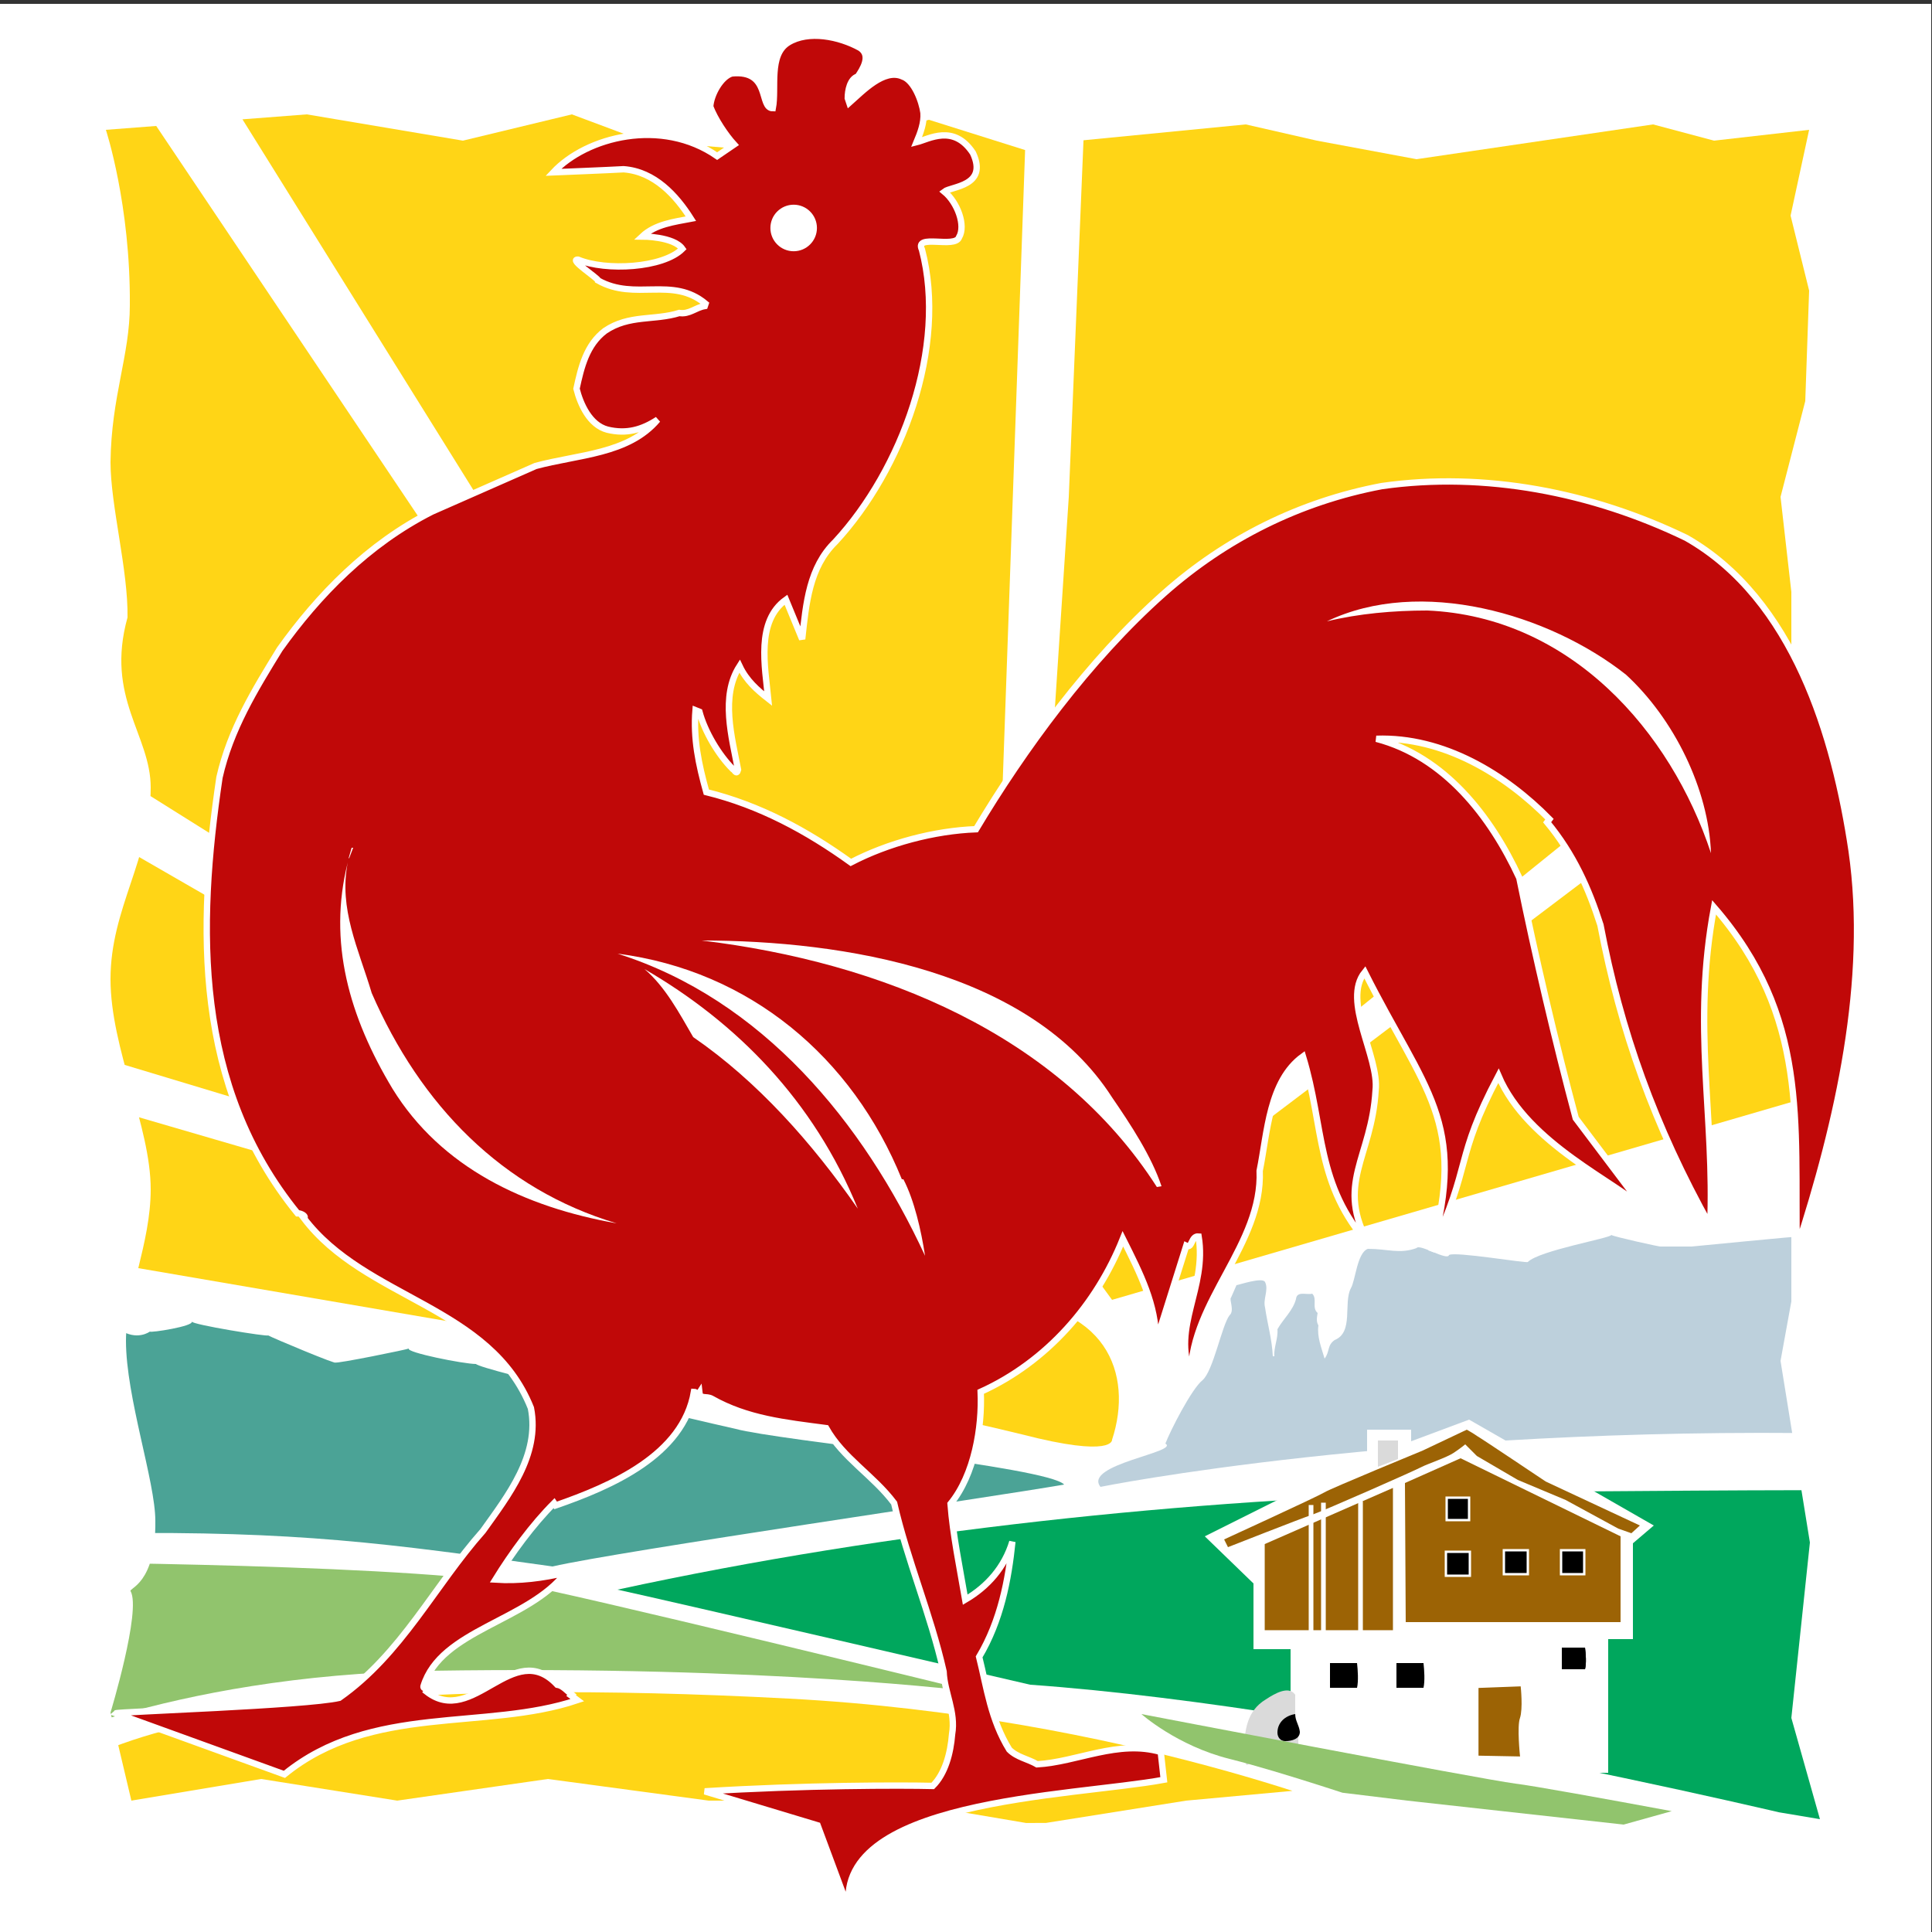 <?xml version="1.0" encoding="utf-8"?>
<!-- Generator: Adobe Illustrator 18.1.1, SVG Export Plug-In . SVG Version: 6.00 Build 0)  -->
<svg version="1.1" id="Ebene_1" xmlns="http://www.w3.org/2000/svg" xmlns:xlink="http://www.w3.org/1999/xlink" x="0px" y="0px"
	 width="250px" height="250px" viewBox="0 0 250 250" enable-background="new 0 0 250 250" xml:space="preserve">
<rect x="0" y="0" width="250" height="250" fill="#333333" stroke="none"/>
<rect x="-0.1" y="0.5" fill="#FFFFFF" width="250" height="250"/>
<g>
	<defs>
		<path id="SVGID_1_" d="M59.9,18.2l-20.2-3.4l-26,2c0,0,3.2,9.7,3.1,22.7c0,6.5-2.4,11.8-2.5,20.3c0,5.6,2.3,14,2.2,20.1
			c-2.9,10.4,3,15.2,3,22c0,9.3-5.2,15.6-5.2,24.8c0,9,5.2,19,5.2,27.2c0,7-3.2,13.6-3.2,19.6c0,7.3,3.8,18.2,3.8,23.3
			c0.1,8.2-3.5,8.7-3.2,9.1c1.4,2.5-2.6,15.7-2.6,15.7L17,233l16.8-2.8l17.6,2.8l19.5-2.8l20.8,2.8h24l18.3,3.1l19.5-3.1l16.3-1.5
			l12.3,1.5l28,3.1l11.1-3.1l14.3,2.4l-3.7-13.1l2.4-22.7l-3.8-23.5l1.4-7.7v-15.6l3.1-16.9l-3.1-13.6l3.7-11.7l-3.7-18.8V76.6
			l-1.4-12.3l3.2-12.4l0.5-14.3l-2.4-9.7l2.4-11.1l-12.3,1.4l-7.9-2.1l-14.3,2.1l-16.3,2.4l-12.9-2.4l-9.2-2.1l-21.5,2.1l-5.2,1.8
			l-14.3-4.5l-17.1,4.4l-20-1.7l-9.1-3.4L59.9,18.2z"/>
	</defs>
	<clipPath id="SVGID_2_">
		<use xlink:href="#SVGID_1_"  overflow="visible"/>
	</clipPath>
	<polygon clip-path="url(#SVGID_2_)" fill="#FFD516" points="119.3,156.6 27.3,8.9 133,9.5 127.8,156.2 	"/>
	<polygon clip-path="url(#SVGID_2_)" fill="#FFD516" points="110.6,180 4.5,161.8 6.4,141.2 95.6,167.2 	"/>
	<polygon clip-path="url(#SVGID_2_)" fill="#FFD516" points="95.4,161.7 4.2,134.2 1.7,101.5 100.2,158.3 	"/>
	<path clip-path="url(#SVGID_2_)" fill="#FFD516" d="M113.7,181.7c2.4-5.9-0.1-13.4,14.7-13.4c14.8,0,18.3,9.5,15.5,18
		c0,0,0.3,2.4-11.7-0.7C122.5,183.2,113.7,181.7,113.7,181.7"/>
	<path clip-path="url(#SVGID_2_)" fill="#00A75D" d="M237.9,192.9c-0.4,0.1,1.5,43.8,1.5,43.8s-62.7-15.6-106.1-18.7
		c0,0-47.8-11.1-53.4-12.3c35.5-7.7,73.8-11.7,109.5-12.6C204.3,193,237.5,192.7,237.9,192.9"/>
	<path clip-path="url(#SVGID_2_)" fill="#FFD516" d="M178,235.7c-1,0.1-175.7,0.6-175.7,0.6s-0.3-21.8,99.8-16.5
		C145.5,222.1,178.2,235.5,178,235.7"/>
	<path clip-path="url(#SVGID_2_)" fill="#4BA396" d="M19.4,172.3c0,0.2,5.8-0.7,5.4-1.3c0,0.4,9.9,2,9.9,1.8
		c0.5,0.3,9.1,3.9,8.7,3.5c0.1,0.2,9.4-1.7,9.5-1.8c-0.4,0.5,7.1,2,8.7,2c0.4,0.7,28.7,7.3,33.6,8.4c5.5,1.5,40.4,4.9,42.5,7.2
		c-9.1,1.6-57.5,8.6-66.2,10.6c-21.4-3-33-4.6-57.9-4.3c-0.2-1.6,1.8-26.4,1.8-26.4C17.7,173.6,19.4,172.3,19.4,172.3"/>
	<path clip-path="url(#SVGID_2_)" fill="#91C46D" d="M-1.1,202.1l2.2,25.1c0,0,20.1-10.4,54.6-11c44.1-0.7,70.3,2.7,70.3,2.7
		s-53-13-59.4-14C48.8,202.2-1.1,202.1-1.1,202.1"/>
	<path clip-path="url(#SVGID_2_)" fill="#BDD0DC" d="M208.5,159.8c0.2,0.2,6.5,1.6,6.4,1.5h4c0.2,0,14.1-1.4,14.1-1.3
		c0.2,0.2,5.2,25.5,5.2,25.5c-56.8-1-95.8,6.9-95.8,6.9c-2.3-2.9,10.3-4.5,8.4-5.6c0.6-1.6,3.4-7.1,4.8-8.2c1.4-1.2,2.5-7.1,3.5-8.4
		c0.7-0.6-0.1-2.1,0.2-2.3l0.7-1.6c0.2,0,3.4-1.1,3.7-0.4c0.5,1-0.3,2.2,0,3.3c0.3,2.1,0.9,4.1,1,6.3h0.2c-0.1-1.1,0.5-2.3,0.4-3.5
		c0.8-1.4,2-2.4,2.4-3.9c0.1-1.1,1.4-0.5,2.1-0.7c0.7,0.7-0.1,1.8,0.7,2.5c-0.1,0.6-0.2,1.1,0.1,1.6c-0.2,1.5,0.4,2.9,0.8,4.3
		c0.7-0.9,0.3-1.7,1.3-2.4c2.5-1,1.1-4.8,2.1-6.7c0.6-1,0.8-4.6,2.2-5.1c2.6,0,4.1,0.7,6.3-0.1c0.4-0.6,4,1.7,4.2,0.9
		c0.7-0.5,10.1,1.1,10.2,0.9C199.2,161.8,208.5,160.2,208.5,159.8"/>
	<polygon clip-path="url(#SVGID_2_)" fill="#FFD516" points="109.4,159.4 -7.5,86.1 12.7,5.1 115.3,158 	"/>
	<polygon clip-path="url(#SVGID_2_)" fill="#FFD516" points="143.9,168.2 238,140.8 240.9,86.8 140.1,163 	"/>
	<polygon clip-path="url(#SVGID_2_)" fill="#FFD516" points="138.2,160.9 259.7,62.8 248.8,-0.2 141.2,-6 138.3,64.3 132.1,158.5 	
		"/>
	<polygon clip-path="url(#SVGID_2_)" fill="#FFFFFF" points="155.9,198.8 162.2,204.9 162.2,213.4 167,213.4 167,219.4 167,229.4 
		208.1,229.4 208.1,212.1 211.3,212.1 211.3,199.7 214,197.4 190.1,183.7 182.6,186.5 182.6,185 176.9,185 176.9,188.3 	"/>
	<polygon clip-path="url(#SVGID_2_)" fill="#9C6305" points="181.9,209.9 209.7,209.9 209.7,198.8 189,188.7 181.8,191.9 	"/>
	<polygon clip-path="url(#SVGID_2_)" fill="#9C6305" points="180.4,211.1 163.5,211.1 163.5,199.7 180.4,192.3 	"/>
	<polygon clip-path="url(#SVGID_2_)" fill="none" stroke="#FFFFFF" stroke-width="0.308" stroke-miterlimit="3.864" points="
		180.4,211.1 163.5,211.1 163.5,199.7 180.4,192.3 	"/>
	<path clip-path="url(#SVGID_2_)" fill="#9C6305" d="M158.4,199.2l0.5,1c0,0,9.4-3.7,10.9-4.2c1.5-0.5,13.5-5.8,14.2-6.2
		c0.8-0.4,3.2-1.2,4.1-1.8c0.9-0.6,1.5-1.1,1.5-1.1l1.5,1.5l5.3,3.1l6.2,2.6l6.8,3.7l1.7,0.6l1.1-1l-12.2-5.7c0,0-8.5-5.7-8.9-5.9
		c-0.4-0.3-1.3-0.8-1.3-0.8l-5.7,2.7c0,0-11.9,4.9-12.7,5.4C170.4,193.7,158.4,199.2,158.4,199.2"/>
	<path clip-path="url(#SVGID_2_)" fill="#9C6305" d="M191.4,218.5v8.6l5.2,0.1c0,0-0.4-3.8,0-4.9c0.4-1.2,0.1-4,0.1-4L191.4,218.5z"
		/>
	<path clip-path="url(#SVGID_2_)" fill="none" stroke="#9C6305" stroke-width="0.167" stroke-miterlimit="3.864" d="M191.4,218.5
		v8.6l5.2,0.1c0,0-0.4-3.8,0-4.9c0.4-1.2,0.1-4,0.1-4L191.4,218.5z"/>
	<path clip-path="url(#SVGID_2_)" d="M202.1,213.2v2.8h3c0.2-0.8,0.1-2,0-2.8H202.1z"/>
	<path clip-path="url(#SVGID_2_)" fill="#DADADA" d="M161,226.8c0,0.6,0.1,1,0.3,1.6c0.5-0.2,0.7-0.4,1.3-0.4c1,0,1.5,0.5,2.6,0.5
		c1.2,0,2.8-0.2,2.8-1.4v-2.3l-0.4-2.4v-3.1c-0.8-1.2-2.6-0.2-3.8,0.6C161.3,221.4,161,224,161,226.8"/>
	<path clip-path="url(#SVGID_2_)" d="M167.6,221.8c-1.3,0.2-2.3,1.1-2.3,2.4c0,0.6,0.4,1.1,1,1.1c0.9,0,1.9-0.3,1.9-1.2
		C168.1,223.2,167.6,222.7,167.6,221.8"/>
	<polygon clip-path="url(#SVGID_2_)" fill="#DADADA" points="178.3,186.4 180.9,186.4 180.9,188.8 178.3,189.8 	"/>
	<path clip-path="url(#SVGID_2_)" d="M202.1,213.2v2.8h3c0.2-0.8,0.1-2,0-2.8H202.1z"/>
	<path clip-path="url(#SVGID_2_)" d="M172.1,215.2v3.2h3.5c0.2-0.9,0.1-2.3,0-3.2H172.1z"/>
	<path clip-path="url(#SVGID_2_)" d="M180.7,215.2v3.2h3.5c0.2-0.9,0.1-2.3,0-3.2H180.7z"/>
	<path clip-path="url(#SVGID_2_)" fill="#91C46D" d="M147.7,221.8c0,0,4.6,4.1,11.4,5.8c6.8,1.7,18.3,5.6,18.3,5.6l9.5,3.9l6.1,3.2
		l40.3,0.2l0.3-2.9c0,0-33.2-6.3-37.5-6.8C191.5,230.2,147.7,221.8,147.7,221.8"/>
	<rect x="169.5" y="194.9" clip-path="url(#SVGID_2_)" fill="#FFFFFF" width="0.3" height="16.5"/>
	
		<rect x="169.5" y="194.9" clip-path="url(#SVGID_2_)" fill="none" stroke="#FFFFFF" stroke-width="0.308" stroke-miterlimit="3.864" width="0.3" height="16.5"/>
	<rect x="187.1" y="200.8" clip-path="url(#SVGID_2_)" width="3.1" height="3.1"/>
	
		<rect x="187.1" y="200.8" clip-path="url(#SVGID_2_)" fill="none" stroke="#FFFFFF" stroke-width="0.308" stroke-miterlimit="3.864" width="3.1" height="3.1"/>
	<rect x="194.6" y="200.6" clip-path="url(#SVGID_2_)" width="3.1" height="3.1"/>
	
		<rect x="194.6" y="200.6" clip-path="url(#SVGID_2_)" fill="none" stroke="#FFFFFF" stroke-width="0.308" stroke-miterlimit="3.864" width="3.1" height="3.1"/>
	<rect x="202" y="200.6" clip-path="url(#SVGID_2_)" width="3" height="3.1"/>
	
		<rect x="202" y="200.6" clip-path="url(#SVGID_2_)" fill="none" stroke="#FFFFFF" stroke-width="0.308" stroke-miterlimit="3.864" width="3" height="3.1"/>
	<rect x="187.2" y="193.8" clip-path="url(#SVGID_2_)" width="2.9" height="2.9"/>
	
		<rect x="187.2" y="193.8" clip-path="url(#SVGID_2_)" fill="none" stroke="#FFFFFF" stroke-width="0.308" stroke-miterlimit="3.864" width="2.9" height="2.9"/>
	<rect x="175.9" y="194.4" clip-path="url(#SVGID_2_)" fill="#FFFFFF" width="0.3" height="16.5"/>
	
		<rect x="175.9" y="194.4" clip-path="url(#SVGID_2_)" fill="none" stroke="#FFFFFF" stroke-width="0.308" stroke-miterlimit="3.864" width="0.3" height="16.5"/>
	<rect x="171.1" y="194.6" clip-path="url(#SVGID_2_)" fill="#FFFFFF" width="0.3" height="16.5"/>
	
		<rect x="171.1" y="194.6" clip-path="url(#SVGID_2_)" fill="none" stroke="#FFFFFF" stroke-width="0.308" stroke-miterlimit="3.864" width="0.3" height="16.5"/>
</g>
<path fill="#C00808" d="M43.9,219.7c8.1-5.7,12.3-14.5,18.6-21.6c3.2-4.5,7.4-9.8,6.2-15.9c-5.3-13.3-21.4-14-29.4-24.6
	c0.4-0.1-0.2-0.6-0.8-0.6c-13.4-16.5-13-36.9-10.1-56.4c1.4-6.2,4.6-11.4,7.8-16.6c5-7,11.4-13.6,19.7-17.8l13.4-5.9
	c5.5-1.5,12-1.5,15.8-6c-2,1.3-4,1.9-6.5,1.3c-2.3-0.6-3.5-3.3-4-5.3c0.6-2.8,1.3-5.7,3.7-7.5c3.1-2.1,6.4-1.3,9.6-2.3
	c1.3,0.2,2.1-0.7,3.3-0.9l0.1-0.3c-4.3-3.6-9.1-0.3-13.9-3c0-0.3-3.9-2.8-2.6-2.7c3.6,1.5,11,1.1,13.5-1.4c-1.1-1.6-5.2-1.6-5.2-1.6
	c1.7-1.6,4.2-1.9,6.3-2.3c-1.9-3-4.7-6.1-8.7-6.4c-1.7,0.1-9.1,0.4-9.1,0.4c4.3-4.6,14-7.1,21.2-2.1l2.2-1.5
	c-1.1-1.2-2.5-3.3-3.1-4.9c0.1-1.6,1.4-3.9,2.8-4.3c5.1-0.5,3.5,4.5,5.3,4.5c0.5-2.6-0.6-6.9,2-8.5c2.6-1.6,6.6-0.8,9.3,0.7
	c1.5,1,0.3,2.8-0.3,3.7c-1,0.3-1.3,1.8-1.3,2.8l0.2,0.6c1.7-1.5,4.5-4.5,6.9-3.4c1.5,0.5,2.5,3.2,2.7,4.7c0.1,1.3-0.4,2.6-0.9,3.8
	c1.6-0.4,4.8-2.4,7.3,1.4c2,4.3-2.8,4.3-3.7,5c1.7,1.4,2.8,4.4,1.9,5.9c-0.5,1.5-5.8-0.5-4.8,1.6c3.3,12.6-2.6,28.5-11.2,37.8
	c-3.4,3.3-3.8,8-4.3,12.6l-2.1-5.1c-3.9,2.8-2.7,8.7-2.3,12.8c-1.4-1.1-2.8-2.3-3.7-4.2c-2.5,3.9-1,9.2-0.2,13.4
	c-0.2,0.8-0.5-0.1-0.7-0.1c-1.8-1.8-3.6-4.8-4.3-7.4l-0.5-0.2c-0.3,3.7,0.4,7,1.4,10.6c6.9,1.7,13,5,18.7,9.1
	c4.8-2.5,10.8-4.1,16.2-4.3c6.1-10.2,14.6-21.9,24.3-30.5c8-7.1,17.6-11.9,28.2-13.9c13.3-1.9,27.2,0.8,39.4,6.7
	c13.9,7.9,19.2,25.7,21.4,40.5c2.4,16.7-1.7,34.9-7.1,51.5c-0.3-16.5,1.6-30-10.7-44.2c-2.9,15.5,0.1,27-0.5,41.2
	c-7.2-12.9-11.6-25.2-14.2-38.9c-1.5-4.7-3.5-9.2-6.9-13.3l0.3-0.4c-5.7-5.8-13.7-10.7-22.4-10.4c8.8,2.3,14.8,10,18.5,18
	c2,9.9,4.7,21.4,7.3,31.1l8.9,11.8c-3.5-3.5-15.1-8.4-18.9-17.3c-5.8,11-3.3,11.2-8.7,22.7c4.7-16.8-0.8-20.6-8.6-36.1
	c-3,3.7,1.9,11,1.4,15.3c-0.5,8.7-5.3,12.1-0.8,20c-7-7.8-5.8-15.2-8.6-24.4c-4.4,3.2-4.6,9.9-5.6,14.8c0.4,9.5-8.8,16.8-8.9,26.3
	c-2.5-6.1,2.1-11.1,1-17.8c-1-0.1-0.8,1.6-1.6,1.2l-3.9,12.4c0-4.8-2-8.7-4.3-13.3c-3.4,8.5-9.8,15.9-18.4,19.8
	c0.2,4.6-0.8,10.7-3.9,14.5c0.3,4,1.2,8.3,1.9,12.4c2.9-1.7,5.1-4.2,6.1-7.5c-0.5,4.9-1.5,10.2-4.3,14.9c1,4,1.5,8.1,3.9,12
	c1,1,2.4,1.2,3.6,1.9c5.2-0.3,10.5-3.2,16-1.6l0.4,3.6c-11.9,2.2-43.6,2.5-40.6,17.2l-4.2-11.3l-14.6-4.4
	c12.8-0.8,25.5-0.8,29.5-0.7c1.6-1.6,2.3-4.2,2.5-6.7c0.5-2.9-1-5.4-1.1-8.1c-1.7-7.5-4.7-14.4-6.4-21.8c-2.7-3.6-6.6-5.8-8.8-9.7
	c-5.3-0.7-10.2-1.2-14.8-3.8c-0.7-0.4-1.5,0.1-1.6-0.8c-0.2,0.3-0.5-0.1-0.7-0.1c-1.4,8.2-10.7,12.2-17.9,14.7l-0.2-0.3
	c-2.8,2.8-5.5,6.5-7.6,9.9c3.1,0.2,6.2-0.2,9.1-0.9c-4.8,6.3-16.2,7.4-18.4,14.7c-0.1,0.5,0.9,0,0.4,0.7c6,4.7,11.2-7,16.9-0.9
	c0.7,0.1,1.3,0.8,1.9,1.3l-0.1,0.1l0.8,0.6c-11.9,4-26.6,0.4-37.9,9.6l-21.8-7.9C15.2,221.5,39.6,220.7,43.9,219.7"/>
<path fill="none" stroke="#FFFFFF" stroke-width="0.823" stroke-miterlimit="3.864" d="M43.9,219.7c8.1-5.7,12.3-14.5,18.6-21.6
	c3.2-4.5,7.4-9.8,6.2-15.9c-5.3-13.3-21.4-14-29.4-24.6c0.4-0.1-0.2-0.6-0.8-0.6c-13.4-16.5-13-36.9-10.1-56.4
	c1.4-6.2,4.6-11.4,7.8-16.6c5-7,11.4-13.6,19.7-17.8l13.4-5.9c5.5-1.5,12-1.5,15.8-6c-2,1.3-4,1.9-6.5,1.3c-2.3-0.6-3.5-3.3-4-5.3
	c0.6-2.8,1.3-5.7,3.7-7.5c3.1-2.1,6.4-1.3,9.6-2.3c1.3,0.2,2.1-0.7,3.3-0.9l0.1-0.3c-4.3-3.6-9.1-0.3-13.9-3c0-0.3-3.9-2.8-2.6-2.7
	c3.6,1.5,11,1.1,13.5-1.4c-1.1-1.6-5.2-1.6-5.2-1.6c1.7-1.6,4.2-1.9,6.3-2.3c-1.9-3-4.7-6.1-8.7-6.4c-1.7,0.1-9.1,0.4-9.1,0.4
	c4.3-4.6,14-7.1,21.2-2.1l2.2-1.5c-1.1-1.2-2.5-3.3-3.1-4.9c0.1-1.6,1.4-3.9,2.8-4.3c5.1-0.5,3.5,4.5,5.3,4.5c0.5-2.6-0.6-6.9,2-8.5
	c2.6-1.6,6.6-0.8,9.3,0.7c1.5,1,0.3,2.8-0.3,3.7c-1,0.3-1.3,1.8-1.3,2.8l0.2,0.6c1.7-1.5,4.5-4.5,6.9-3.4c1.5,0.5,2.5,3.2,2.7,4.7
	c0.1,1.3-0.4,2.6-0.9,3.8c1.6-0.4,4.8-2.4,7.3,1.4c2,4.3-2.8,4.3-3.7,5c1.7,1.4,2.8,4.4,1.9,5.9c-0.5,1.5-5.8-0.5-4.8,1.6
	c3.3,12.6-2.6,28.5-11.2,37.8c-3.4,3.3-3.8,8-4.3,12.6l-2.1-5.1c-3.9,2.8-2.7,8.7-2.3,12.8c-1.4-1.1-2.8-2.3-3.7-4.2
	c-2.5,3.9-1,9.2-0.2,13.4c-0.2,0.8-0.5-0.1-0.7-0.1c-1.8-1.8-3.6-4.8-4.3-7.4l-0.5-0.2c-0.3,3.7,0.4,7,1.4,10.6
	c6.9,1.7,13,5,18.7,9.1c4.8-2.5,10.8-4.1,16.2-4.3c6.1-10.2,14.6-21.9,24.3-30.5c8-7.1,17.6-11.9,28.2-13.9
	c13.3-1.9,27.2,0.8,39.4,6.7c13.9,7.9,19.2,25.7,21.4,40.5c2.4,16.7-1.7,34.9-7.1,51.5c-0.3-16.5,1.6-30-10.7-44.2
	c-2.9,15.5,0.1,27-0.5,41.2c-7.2-12.9-11.6-25.2-14.2-38.9c-1.5-4.7-3.5-9.2-6.9-13.3l0.3-0.4c-5.7-5.8-13.7-10.7-22.4-10.4
	c8.8,2.3,14.8,10,18.5,18c2,9.9,4.7,21.4,7.3,31.1l8.9,11.8c-3.5-3.5-15.1-8.4-18.9-17.3c-5.8,11-3.3,11.2-8.7,22.7
	c4.7-16.8-0.8-20.6-8.6-36.1c-3,3.7,1.9,11,1.4,15.3c-0.5,8.7-5.3,12.1-0.8,20c-7-7.8-5.8-15.2-8.6-24.4c-4.4,3.2-4.6,9.9-5.6,14.8
	c0.4,9.5-8.8,16.8-8.9,26.3c-2.5-6.1,2.1-11.1,1-17.8c-1-0.1-0.8,1.6-1.6,1.2l-3.9,12.4c0-4.8-2-8.7-4.3-13.3
	c-3.4,8.5-9.8,15.9-18.4,19.8c0.2,4.6-0.8,10.7-3.9,14.5c0.3,4,1.2,8.3,1.9,12.4c2.9-1.7,5.1-4.2,6.1-7.5
	c-0.5,4.9-1.5,10.2-4.3,14.9c1,4,1.5,8.1,3.9,12c1,1,2.4,1.2,3.6,1.9c5.2-0.3,10.5-3.2,16-1.6l0.4,3.6c-11.9,2.2-43.6,2.5-40.6,17.2
	l-4.2-11.3l-14.6-4.4c12.8-0.8,25.5-0.8,29.5-0.7c1.6-1.6,2.3-4.2,2.5-6.7c0.5-2.9-1-5.4-1.1-8.1c-1.7-7.5-4.7-14.4-6.4-21.8
	c-2.7-3.6-6.6-5.8-8.8-9.7c-5.3-0.7-10.2-1.2-14.8-3.8c-0.7-0.4-1.5,0.1-1.6-0.8c-0.2,0.3-0.5-0.1-0.7-0.1
	c-1.4,8.2-10.7,12.2-17.9,14.7l-0.2-0.3c-2.8,2.8-5.5,6.5-7.6,9.9c3.1,0.2,6.2-0.2,9.1-0.9c-4.8,6.3-16.2,7.4-18.4,14.7
	c-0.1,0.5,0.9,0,0.4,0.7c6,4.7,11.2-7,16.9-0.9c0.7,0.1,1.3,0.8,1.9,1.3l-0.1,0.1l0.8,0.6c-11.9,4-26.6,0.4-37.9,9.6l-21.8-7.9
	C15.2,221.5,39.6,220.7,43.9,219.7z"/>
<path fill="#FFFFFF" d="M45,111.6c-1.2,6,1.4,11.2,3.1,16.9c6.3,14.5,16.9,25.4,31.7,29.8c-11.9-2.1-22.7-7.2-29-17.4
	C45.2,131.6,42.4,121.9,45,111.6"/>
<polygon fill="#FFFFFF" points="45.1,111.1 45.2,111 45.7,109.7 45.5,109.7 "/>
<path fill="#FFFFFF" d="M116.7,152.6l0.2,0c1.4,2.7,2.3,6.6,2.8,9.9c-8-17.3-21.1-33.2-39.8-39.1C97,125.6,110.3,136.8,116.7,152.6"
	/>
<path fill="#FFFFFF" d="M111,156.4c-5.9-8.5-13-16.5-21.3-22.2c-1.8-3.1-3.6-6.5-6.3-8.8C95.3,132.3,105.3,142.4,111,156.4"/>
<path fill="#FFFFFF" d="M143.9,142c2.4,3.5,5.1,7.6,6.4,11.5l-0.6,0.1c-12.7-19.8-35.7-29.1-58.9-31.9
	C109.1,121.7,133.4,125.6,143.9,142"/>
<path fill="#FFFFFF" d="M210.4,87.3c6.2,5.7,10.7,14.8,11,23.1c-5.2-15.8-18.2-30.6-36.7-31.4c-4.4,0-8.9,0.4-13,1.4
	C183.8,74.6,200.4,79.4,210.4,87.3"/>
<path fill="#FFFFFF" d="M100.1,29.5c0-1.5,1.2-2.6,2.6-2.6c1.5,0,2.6,1.2,2.6,2.6s-1.2,2.6-2.6,2.6C101.2,32.2,100.1,31,100.1,29.5"
	/>
<circle fill="none" stroke="#FFFFFF" stroke-width="0.823" stroke-miterlimit="3.864" cx="102.7" cy="29.5" r="2.6"/>
</svg>
